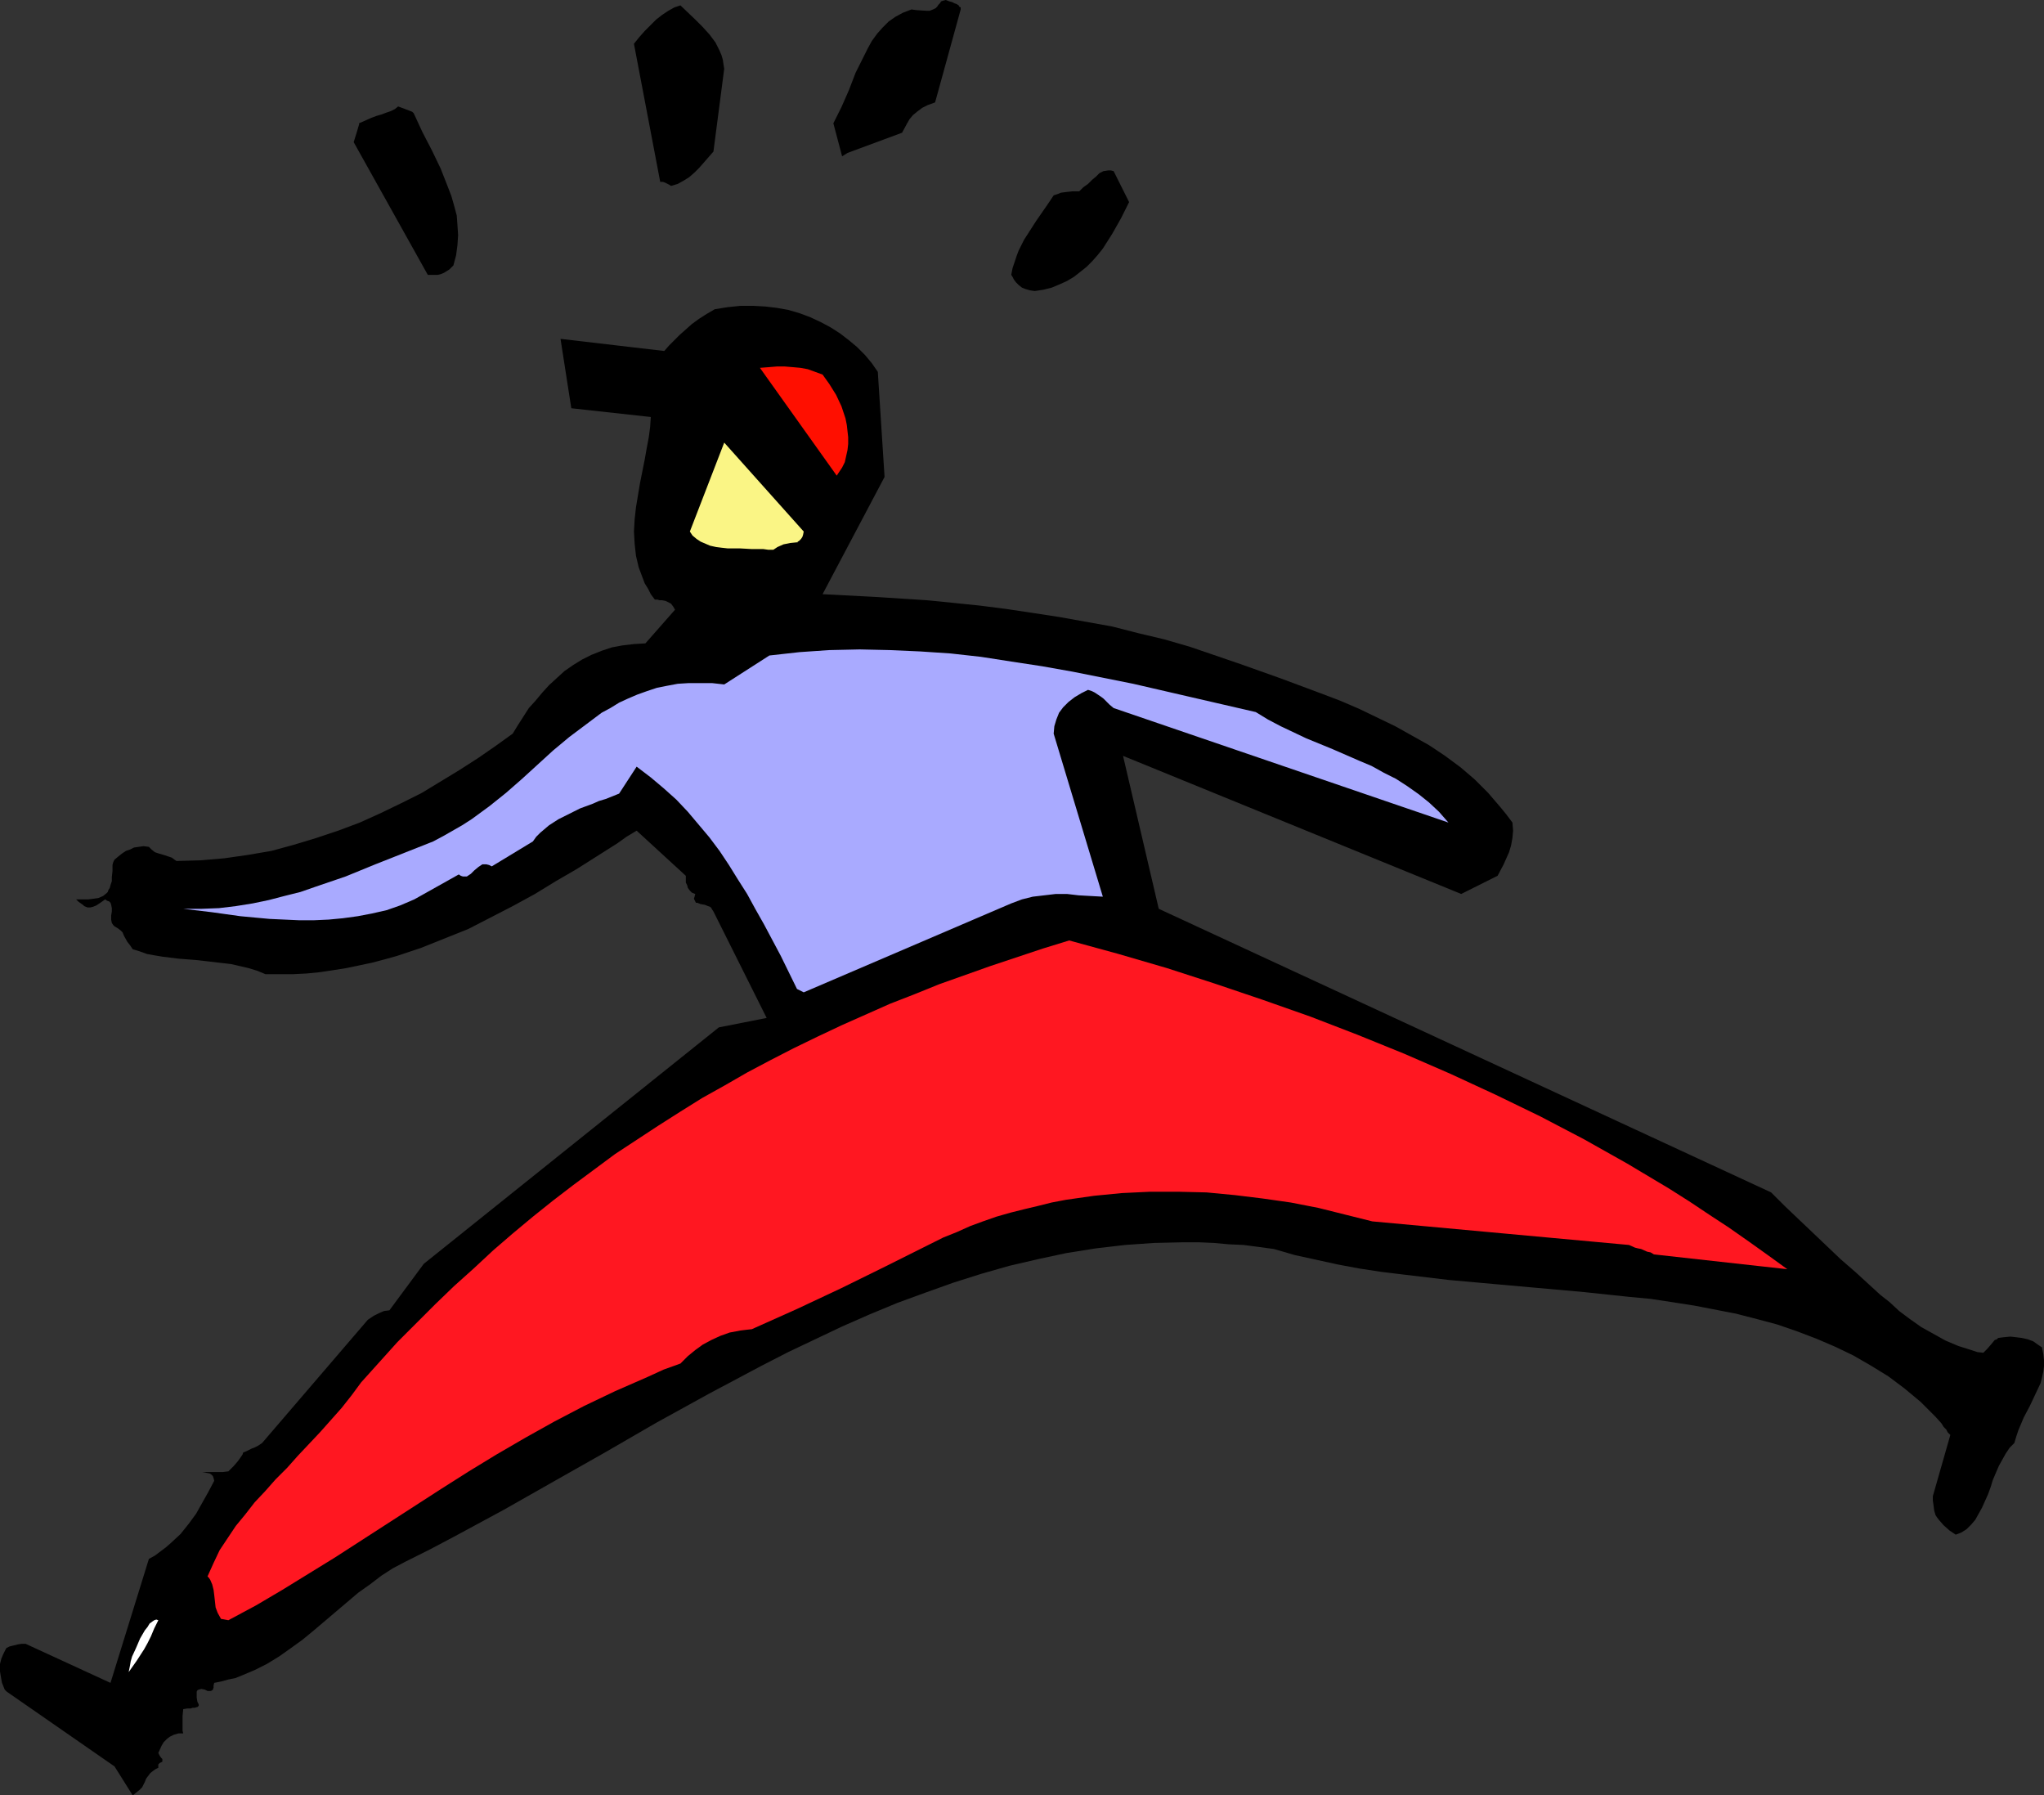<?xml version="1.0" encoding="UTF-8" standalone="no"?>
<svg
   version="1.0"
   width="129.724mm"
   height="113.922mm"
   id="svg10"
   sodipodi:docname="Doing Splits.wmf"
   xmlns:inkscape="http://www.inkscape.org/namespaces/inkscape"
   xmlns:sodipodi="http://sodipodi.sourceforge.net/DTD/sodipodi-0.dtd"
   xmlns="http://www.w3.org/2000/svg"
   xmlns:svg="http://www.w3.org/2000/svg">
  <rect width="100%" height="100%" fill="#333333" stroke="none"/>
  <sodipodi:namedview
     id="namedview10"
     pagecolor="#ffffff"
     bordercolor="#000000"
     borderopacity="0.25"
     inkscape:showpageshadow="2"
     inkscape:pageopacity="0.0"
     inkscape:pagecheckerboard="0"
     inkscape:deskcolor="#d1d1d1"
     inkscape:document-units="mm" />
  <defs
     id="defs1">
    <pattern
       id="WMFhbasepattern"
       patternUnits="userSpaceOnUse"
       width="6"
       height="6"
       x="0"
       y="0" />
  </defs>
  <path
     style="fill:#000000;fill-opacity:1;fill-rule:evenodd;stroke:none"
     d="m 33.451,429.279 0.646,-0.646 0.646,-1.293 0.323,-0.808 0.485,-0.646 0.485,-0.646 0.808,-0.646 0.485,-0.323 0.646,-0.323 v -0.485 -0.323 l 0.323,-0.323 0.646,-0.323 v -0.162 -0.323 -0.162 l -0.323,-0.323 -0.323,-0.485 -0.323,-0.646 0.808,-1.777 0.485,-0.808 0.808,-0.808 0.646,-0.485 0.97,-0.485 1.131,-0.323 h 1.131 l -0.162,-0.646 v -0.485 -1.454 -1.616 l 0.162,-1.616 0.97,-0.162 h 0.808 l 0.485,-0.162 h 0.485 l 0.485,-0.162 h 0.162 l 0.162,-0.162 0.162,-0.162 v -0.323 l -0.323,-0.646 -0.162,-0.969 v -0.646 -0.808 l 0.162,-0.323 0.323,-0.162 0.646,-0.162 0.808,0.162 0.646,0.323 h 0.646 0.162 l 0.323,-0.162 0.162,-0.162 0.162,-0.485 v -0.485 l 0.162,-0.646 1.616,-0.323 1.778,-0.485 1.616,-0.323 1.616,-0.646 3.07,-1.293 2.909,-1.454 2.909,-1.777 2.747,-1.939 2.909,-2.1 2.747,-2.262 5.333,-4.524 5.333,-4.524 2.747,-1.939 2.747,-2.1 2.747,-1.777 3.07,-1.616 5.818,-2.908 5.818,-3.07 5.979,-3.231 5.979,-3.231 11.958,-6.786 12.282,-6.947 12.282,-7.109 12.605,-6.947 12.766,-6.786 6.302,-3.231 6.464,-3.07 6.464,-3.07 6.626,-2.908 6.626,-2.747 6.626,-2.423 6.787,-2.423 6.626,-2.1 6.787,-1.939 6.949,-1.616 6.787,-1.454 7.11,-1.131 6.949,-0.808 6.949,-0.485 7.11,-0.162 h 3.555 l 3.717,0.162 3.555,0.323 3.555,0.162 3.717,0.485 3.555,0.485 5.01,1.454 5.171,1.131 5.171,1.131 5.171,0.969 5.333,0.808 5.333,0.646 10.827,1.293 10.827,0.969 21.654,1.939 10.666,1.131 5.171,0.485 5.333,0.808 5.171,0.808 5.01,0.969 5.01,0.969 5.01,1.293 4.848,1.293 4.686,1.616 4.686,1.777 4.525,1.939 4.363,2.1 4.202,2.423 4.202,2.585 3.878,2.908 3.878,3.231 1.778,1.777 1.778,1.777 1.454,1.616 0.485,0.808 0.646,0.646 0.323,0.646 0.323,0.323 0.323,0.323 v 0 l -4.202,14.702 v 0.969 l 0.162,1.131 0.162,1.293 0.323,1.131 0.323,0.485 0.485,0.646 1.131,1.293 1.454,1.293 1.454,0.969 1.293,-0.485 1.293,-0.808 1.131,-1.131 0.97,-1.131 0.808,-1.454 0.808,-1.454 1.454,-3.231 0.646,-1.777 0.485,-1.616 1.454,-3.393 0.808,-1.454 0.808,-1.454 0.97,-1.454 1.131,-1.131 0.485,-1.616 0.485,-1.454 1.293,-3.07 1.454,-2.747 1.293,-2.747 1.293,-2.747 0.323,-1.293 0.323,-1.454 0.162,-1.293 v -1.454 l -0.162,-1.454 -0.323,-1.616 -0.97,-0.646 -1.131,-0.808 -1.293,-0.485 -1.454,-0.323 -1.293,-0.162 -1.454,-0.162 -1.616,0.162 -1.293,0.162 -0.323,0.323 -0.485,0.162 -0.808,0.969 -0.97,1.131 -0.97,0.969 -1.454,-0.162 -1.454,-0.485 -3.07,-0.969 -3.07,-1.293 -2.909,-1.616 -2.909,-1.616 -2.747,-1.939 -2.586,-1.939 -2.262,-2.1 -2.262,-1.777 -1.939,-1.777 -3.878,-3.554 -3.717,-3.231 -3.394,-3.231 -6.626,-6.301 -3.394,-3.231 -3.232,-3.231 -146.894,-68.019 -8.565,-36.675 81.123,33.121 8.726,-4.362 1.454,-2.747 0.646,-1.454 0.646,-1.454 0.485,-1.616 0.323,-1.777 0.162,-1.777 -0.162,-1.939 -1.454,-1.939 -1.454,-1.777 -2.909,-3.393 -3.232,-3.231 -3.394,-2.908 -3.717,-2.747 -3.878,-2.585 -4.04,-2.262 -4.04,-2.262 -4.363,-2.1 -4.363,-2.1 -4.525,-1.939 -4.686,-1.777 -9.534,-3.554 -9.534,-3.393 -6.141,-2.1 -6.141,-2.1 -6.141,-1.777 -6.141,-1.454 -6.302,-1.616 -6.302,-1.131 -6.302,-1.131 -6.302,-0.969 -6.464,-0.969 -6.302,-0.808 -6.302,-0.646 -6.464,-0.646 -12.605,-0.808 -12.443,-0.646 14.867,-28.112 -1.616,-25.204 -1.454,-2.1 -1.616,-1.939 -1.939,-1.939 -1.939,-1.616 -2.101,-1.616 -2.262,-1.454 -2.424,-1.293 -2.424,-1.131 -2.586,-0.969 -2.747,-0.808 -2.747,-0.485 -2.747,-0.323 -2.909,-0.162 h -3.07 l -3.07,0.323 -3.07,0.485 -1.939,1.131 -1.778,1.131 -1.778,1.293 -1.454,1.293 -1.454,1.293 -1.454,1.454 -1.131,1.131 -1.131,1.293 -24.886,-2.908 2.586,16.641 19.069,2.1 -0.162,2.423 -0.323,2.423 -0.485,2.585 -0.485,2.747 -1.131,5.655 -0.485,2.908 -0.485,2.908 -0.323,2.908 -0.162,2.908 0.162,2.908 0.323,2.908 0.646,2.747 0.485,1.293 0.485,1.293 0.485,1.293 0.808,1.293 0.646,1.293 0.97,1.293 h 0.646 l 0.485,0.162 h 0.646 l 0.808,0.162 0.646,0.323 0.646,0.323 0.485,0.646 0.485,0.808 -7.11,8.078 -2.747,0.162 -2.747,0.323 -2.586,0.485 -2.424,0.808 -2.424,0.969 -2.262,1.131 -2.101,1.293 -2.101,1.454 -1.778,1.616 -1.939,1.777 -1.616,1.777 -1.616,1.939 -1.616,1.777 -2.586,4.039 -1.293,2.1 -4.04,2.908 -4.202,2.908 -4.525,2.908 -4.525,2.747 -4.525,2.747 -4.848,2.423 -5.01,2.423 -5.01,2.262 -5.171,1.939 -5.333,1.777 -5.333,1.616 -5.333,1.454 -5.656,0.969 -5.656,0.808 -5.656,0.485 -5.818,0.162 -0.485,-0.323 -0.646,-0.485 -1.939,-0.646 -1.131,-0.323 -0.97,-0.323 -0.808,-0.646 -0.646,-0.646 -1.293,-0.162 -1.131,0.162 -1.131,0.162 -0.97,0.485 -0.97,0.323 -0.97,0.646 -0.808,0.646 -0.97,0.808 -0.323,0.646 -0.162,0.646 v 1.454 l -0.162,1.454 v 0.969 l -0.323,0.969 -0.162,0.646 -0.323,0.485 -0.162,0.485 -0.323,0.323 -0.808,0.646 -1.131,0.485 -1.131,0.162 -1.293,0.162 H 19.715 18.261 l 0.485,0.485 0.646,0.485 0.485,0.323 0.323,0.323 0.808,0.323 h 0.646 l 0.646,-0.162 0.808,-0.323 0.97,-0.646 1.131,-0.808 0.485,0.323 0.485,0.162 0.323,0.323 0.162,0.485 0.162,0.808 v 0.808 l -0.162,0.969 v 0.969 l 0.162,0.808 0.323,0.485 0.323,0.323 0.808,0.485 0.646,0.485 0.485,0.485 0.323,0.808 0.808,1.454 0.646,0.808 0.646,0.969 1.616,0.485 1.778,0.646 1.778,0.323 1.939,0.323 3.878,0.485 4.202,0.323 4.202,0.485 4.202,0.485 2.101,0.485 2.101,0.485 2.101,0.646 1.939,0.808 h 3.394 3.232 l 3.232,-0.162 3.232,-0.323 3.232,-0.485 3.07,-0.485 3.07,-0.646 3.07,-0.646 3.07,-0.808 2.909,-0.808 5.818,-1.939 5.656,-2.262 5.656,-2.262 5.333,-2.747 5.333,-2.747 5.333,-2.908 5.01,-3.07 5.01,-2.908 4.848,-3.07 4.848,-3.07 2.262,-1.616 2.424,-1.454 11.797,10.825 v 0.323 0.646 0.646 l 0.323,0.646 0.162,0.646 0.485,0.646 0.485,0.485 0.808,0.323 -0.162,0.646 -0.162,0.485 0.162,0.323 0.162,0.323 0.162,0.323 h 0.323 l 0.808,0.323 0.97,0.162 0.808,0.323 0.485,0.162 0.323,0.323 0.162,0.323 0.323,0.485 12.766,25.527 -11.474,2.262 -70.781,56.709 -8.242,11.148 -1.293,0.162 -1.131,0.485 -1.293,0.646 -1.454,0.969 -25.371,29.566 -0.97,0.646 -0.97,0.485 -0.485,0.162 -0.646,0.323 -0.646,0.323 -0.808,0.323 -0.162,0.485 -0.323,0.485 -0.808,1.131 -0.97,1.131 -1.293,1.293 -1.293,0.162 h -1.454 -1.616 -0.97 l -0.97,0.162 -27.472,29.243 27.472,-29.243 h 0.808 l 0.97,0.162 0.485,0.323 0.323,0.323 0.162,0.485 0.162,0.646 -1.454,2.747 -1.454,2.585 -1.454,2.585 -1.778,2.423 -1.939,2.423 -2.262,2.1 -1.293,1.131 -1.293,0.969 -1.293,0.969 -1.454,0.808 -9.211,29.728 -20.362,-9.371 H 5.171 l -0.97,0.162 -1.293,0.323 -0.646,0.162 -0.646,0.323 -0.162,0.162 -0.162,0.323 -0.485,0.969 -0.485,1.131 L 0,399.066 v 1.777 l 0.323,1.939 0.162,0.808 0.323,0.808 0.323,0.808 0.485,0.485 25.856,17.934 4.363,6.947 z"
     id="path1" />
  <path
     style="fill:#ffffff;fill-opacity:1;fill-rule:evenodd;stroke:none"
     d="m 30.866,401.005 1.939,-2.747 1.778,-2.747 0.808,-1.454 0.808,-1.616 0.808,-1.939 0.97,-1.939 -0.485,-0.162 -0.485,0.162 -0.485,0.323 -0.646,0.485 -0.485,0.808 -0.646,0.808 -1.131,1.939 -0.97,2.262 -0.97,2.1 -0.323,1.131 -0.162,0.969 -0.162,0.808 z"
     id="path2" />
  <path
     style="fill:#ff1721;fill-opacity:1;fill-rule:evenodd;stroke:none"
     d="m 54.782,388.564 6.626,-3.554 6.302,-3.716 6.302,-3.878 6.302,-3.878 12.766,-8.24 12.766,-8.24 6.626,-4.201 6.626,-4.039 6.949,-4.039 6.949,-3.878 7.11,-3.716 7.434,-3.554 7.757,-3.393 3.878,-1.777 4.04,-1.454 1.778,-1.777 1.778,-1.454 1.778,-1.293 2.101,-1.131 2.101,-0.969 2.262,-0.808 2.586,-0.485 1.293,-0.162 1.454,-0.162 10.827,-4.847 10.666,-5.009 10.504,-5.17 10.666,-5.332 3.232,-1.616 3.232,-1.293 3.232,-1.454 3.07,-1.131 3.232,-1.131 3.394,-0.969 3.232,-0.808 3.394,-0.808 3.232,-0.808 3.394,-0.646 6.787,-0.969 6.626,-0.646 6.787,-0.323 h 6.787 l 6.787,0.162 6.787,0.646 6.626,0.808 6.787,0.969 6.626,1.293 6.464,1.616 6.464,1.616 61.57,5.655 1.454,0.646 0.646,0.162 0.808,0.162 1.454,0.646 0.808,0.162 0.808,0.485 31.997,3.554 -4.686,-3.393 -4.525,-3.231 -4.848,-3.393 -4.686,-3.07 -4.848,-3.231 -4.848,-3.07 -10.019,-5.978 -10.342,-5.816 -10.504,-5.493 -10.666,-5.17 -10.827,-5.009 -11.15,-4.847 -11.15,-4.524 -11.312,-4.362 -11.474,-4.039 -11.474,-3.878 -11.474,-3.716 -11.635,-3.393 -11.797,-3.231 -6.302,1.939 -6.302,2.1 -6.302,2.1 -12.282,4.362 -5.979,2.423 -5.818,2.262 -5.818,2.585 -5.818,2.585 -5.818,2.747 -5.656,2.747 -5.656,2.908 -5.494,2.908 -5.333,3.07 -5.494,3.07 -5.171,3.231 -5.333,3.393 -5.171,3.393 -5.171,3.393 -5.01,3.716 -5.01,3.716 -4.848,3.716 -4.848,3.878 -4.848,4.039 -4.686,4.039 -4.686,4.362 -4.686,4.201 -4.525,4.362 -4.525,4.524 -4.525,4.524 -4.363,4.847 -4.363,4.847 -2.262,3.07 -2.424,3.07 -5.171,5.816 -5.333,5.655 -2.586,2.908 -2.747,2.747 -2.424,2.747 -2.586,2.747 -2.262,2.908 -2.262,2.747 -1.939,2.908 -1.939,2.908 -1.454,3.07 -1.454,3.231 0.323,0.323 0.323,0.485 0.485,1.131 0.323,1.293 0.162,1.293 0.162,1.454 0.162,1.454 0.485,1.293 0.808,1.454 z"
     id="path3" />
  <path
     style="fill:#a9aaff;fill-opacity:1;fill-rule:evenodd;stroke:none"
     d="m 192.789,237.985 49.773,-21.327 2.586,-0.969 2.586,-0.646 2.747,-0.323 2.747,-0.323 h 2.747 l 2.747,0.323 2.909,0.162 2.909,0.162 -11.797,-39.099 0.162,-1.777 0.485,-1.616 0.646,-1.616 0.97,-1.293 1.293,-1.293 1.454,-1.131 1.616,-0.969 1.616,-0.808 0.97,0.323 0.646,0.323 1.454,0.969 0.646,0.485 0.646,0.646 0.808,0.808 0.97,0.808 80.315,27.466 -2.262,-2.585 -2.424,-2.262 -2.424,-1.939 -2.747,-1.939 -2.747,-1.777 -2.909,-1.454 -2.909,-1.616 -3.07,-1.293 -6.302,-2.747 -6.302,-2.585 -3.07,-1.454 -3.07,-1.454 -3.07,-1.616 -2.909,-1.777 -14.706,-3.393 -14.706,-3.393 -7.272,-1.454 -7.272,-1.454 -7.272,-1.293 -7.434,-1.131 -7.272,-1.131 -7.272,-0.808 -7.272,-0.485 -7.272,-0.323 -7.272,-0.162 -7.272,0.162 -7.11,0.485 -7.272,0.808 -10.827,6.947 -2.909,-0.323 h -2.909 -2.747 l -2.586,0.162 -2.586,0.485 -2.424,0.485 -2.424,0.808 -2.262,0.808 -2.262,0.969 -2.101,0.969 -2.101,1.293 -2.101,1.131 -1.939,1.454 -1.939,1.454 -3.878,2.908 -3.878,3.231 -3.717,3.393 -3.717,3.393 -3.878,3.393 -4.04,3.231 -4.202,3.07 -2.262,1.454 -2.262,1.293 -2.262,1.293 -2.424,1.293 -6.949,2.747 -6.949,2.747 -7.11,2.908 -7.11,2.423 -3.717,1.293 -3.878,0.969 -3.717,0.969 -3.878,0.808 -4.04,0.646 -4.04,0.485 -4.202,0.162 H 43.955 l 6.787,0.808 6.949,0.969 6.949,0.646 3.555,0.162 3.555,0.162 h 3.555 l 3.555,-0.162 3.394,-0.323 3.555,-0.485 3.394,-0.646 3.555,-0.808 3.232,-1.131 3.394,-1.454 10.666,-5.978 0.485,0.323 0.485,0.162 h 0.485 0.485 l 0.97,-0.646 0.808,-0.808 0.97,-0.808 0.485,-0.323 0.485,-0.323 h 0.485 0.485 l 0.646,0.162 0.646,0.323 9.858,-5.978 0.808,-1.131 0.97,-0.969 2.101,-1.777 2.262,-1.454 2.586,-1.293 2.586,-1.293 3.07,-1.131 1.454,-0.646 1.616,-0.485 3.232,-1.293 4.202,-6.463 3.394,2.585 3.07,2.585 3.07,2.747 2.747,2.908 2.586,3.07 2.586,3.07 2.424,3.231 2.262,3.393 2.101,3.393 2.262,3.554 1.939,3.554 2.101,3.716 4.04,7.594 3.878,7.917 z"
     id="path4" />
  <path
     style="fill:#faf585;fill-opacity:1;fill-rule:evenodd;stroke:none"
     d="m 185.517,131.837 0.97,-0.646 1.454,-0.646 1.616,-0.323 1.616,-0.162 h 0.162 v -0.162 l 0.323,-0.162 0.162,-0.162 0.323,-0.323 0.323,-0.485 0.162,-0.485 0.162,-0.808 -19.069,-21.327 -8.242,21.327 0.646,0.969 0.97,0.808 0.97,0.646 1.131,0.485 1.131,0.485 1.454,0.323 1.293,0.162 1.454,0.162 h 2.909 l 2.909,0.162 h 2.747 l 1.131,0.162 z"
     id="path5" />
  <path
     style="fill:#ff0f00;fill-opacity:1;fill-rule:evenodd;stroke:none"
     d="m 202,112.126 0.646,-1.293 0.323,-1.454 0.323,-1.454 0.162,-1.454 v -1.616 l -0.162,-1.454 -0.162,-1.454 -0.323,-1.616 -0.485,-1.454 -0.485,-1.454 -1.293,-2.747 -1.616,-2.585 -0.808,-1.131 -0.808,-1.131 -1.778,-0.646 -1.778,-0.646 -1.778,-0.323 -1.778,-0.162 -1.939,-0.162 h -1.939 l -1.939,0.162 -2.101,0.162 18.422,25.85 z"
     id="path6" />
  <path
     style="fill:#000000;fill-opacity:1;fill-rule:evenodd;stroke:none"
     d="m 248.217,69.796 2.101,-0.323 1.939,-0.485 1.939,-0.808 1.778,-0.808 1.616,-0.969 1.454,-1.131 1.616,-1.293 1.293,-1.293 1.293,-1.454 1.293,-1.616 1.131,-1.777 1.131,-1.777 2.101,-3.716 1.939,-3.878 -3.717,-7.432 -0.646,-0.162 h -0.646 l -1.131,0.162 -0.97,0.485 -0.808,0.808 -0.97,0.808 -0.97,0.969 -1.131,0.808 -0.97,0.969 h -1.616 l -1.454,0.162 -1.293,0.162 -0.808,0.323 -0.97,0.323 -1.293,1.939 -1.454,2.1 -1.454,2.1 -1.454,2.262 -1.454,2.262 -1.293,2.585 -0.485,1.293 -0.485,1.454 -0.485,1.454 -0.323,1.616 0.323,0.485 0.323,0.646 0.485,0.646 0.646,0.646 0.808,0.646 0.808,0.323 1.131,0.323 z"
     id="path7" />
  <path
     style="fill:#000000;fill-opacity:1;fill-rule:evenodd;stroke:none"
     d="m 103.909,65.919 h 0.485 0.646 l 0.646,-0.162 0.808,-0.323 1.293,-0.808 0.485,-0.485 0.485,-0.485 0.646,-2.423 0.323,-2.423 0.162,-2.423 -0.162,-2.423 -0.162,-2.262 -0.646,-2.423 -0.646,-2.262 -0.808,-2.1 -1.778,-4.524 -2.101,-4.362 -2.262,-4.362 -1.939,-4.201 -0.162,-0.323 -0.323,-0.323 -0.808,-0.323 -1.293,-0.485 -1.293,-0.485 -0.808,0.646 -0.97,0.485 -0.97,0.323 -1.293,0.485 -1.131,0.323 -1.293,0.485 -1.454,0.646 -1.454,0.646 v 0.323 l -0.162,0.485 -0.323,1.131 -0.808,2.585 17.776,31.828 z"
     id="path8" />
  <path
     style="fill:#000000;fill-opacity:1;fill-rule:evenodd;stroke:none"
     d="m 160.953,44.592 1.616,-0.485 1.454,-0.808 1.293,-0.808 1.293,-1.131 1.131,-1.131 1.131,-1.293 1.131,-1.293 1.131,-1.293 2.586,-19.873 -0.162,-0.969 -0.162,-1.131 -0.323,-1.131 -0.485,-1.131 -0.485,-0.969 -0.485,-0.969 -1.454,-1.939 -1.616,-1.777 -1.778,-1.777 -3.555,-3.393 -1.454,0.485 -1.454,0.808 -1.454,0.969 -1.454,1.131 -1.293,1.293 -1.454,1.454 -1.293,1.454 -1.293,1.616 6.302,33.121 h 0.646 l 0.485,0.162 0.646,0.323 0.323,0.162 z"
     id="path9" />
  <path
     style="fill:#000000;fill-opacity:1;fill-rule:evenodd;stroke:none"
     d="m 203.293,36.675 13.09,-4.847 1.131,-2.1 0.646,-1.131 0.808,-0.969 0.97,-0.808 1.293,-0.969 1.293,-0.646 1.778,-0.646 6.141,-22.296 V 1.777 l -0.323,-0.162 -0.162,-0.323 -0.485,-0.323 -0.485,-0.162 -0.646,-0.323 -0.646,-0.162 L 226.886,0 l -0.646,0.162 -0.485,0.162 -0.323,0.485 -0.323,0.323 -0.323,0.485 -0.323,0.323 -0.646,0.323 -0.808,0.323 h -0.808 l -2.424,-0.162 -1.131,-0.162 -2.101,0.808 -1.778,0.969 -1.616,1.131 -1.454,1.454 -1.293,1.454 -1.293,1.777 -0.97,1.777 -0.97,1.939 -1.939,3.878 -1.616,4.201 -1.778,4.039 -0.97,1.939 -0.97,1.939 2.101,7.917 z"
     id="path10" />
</svg>
